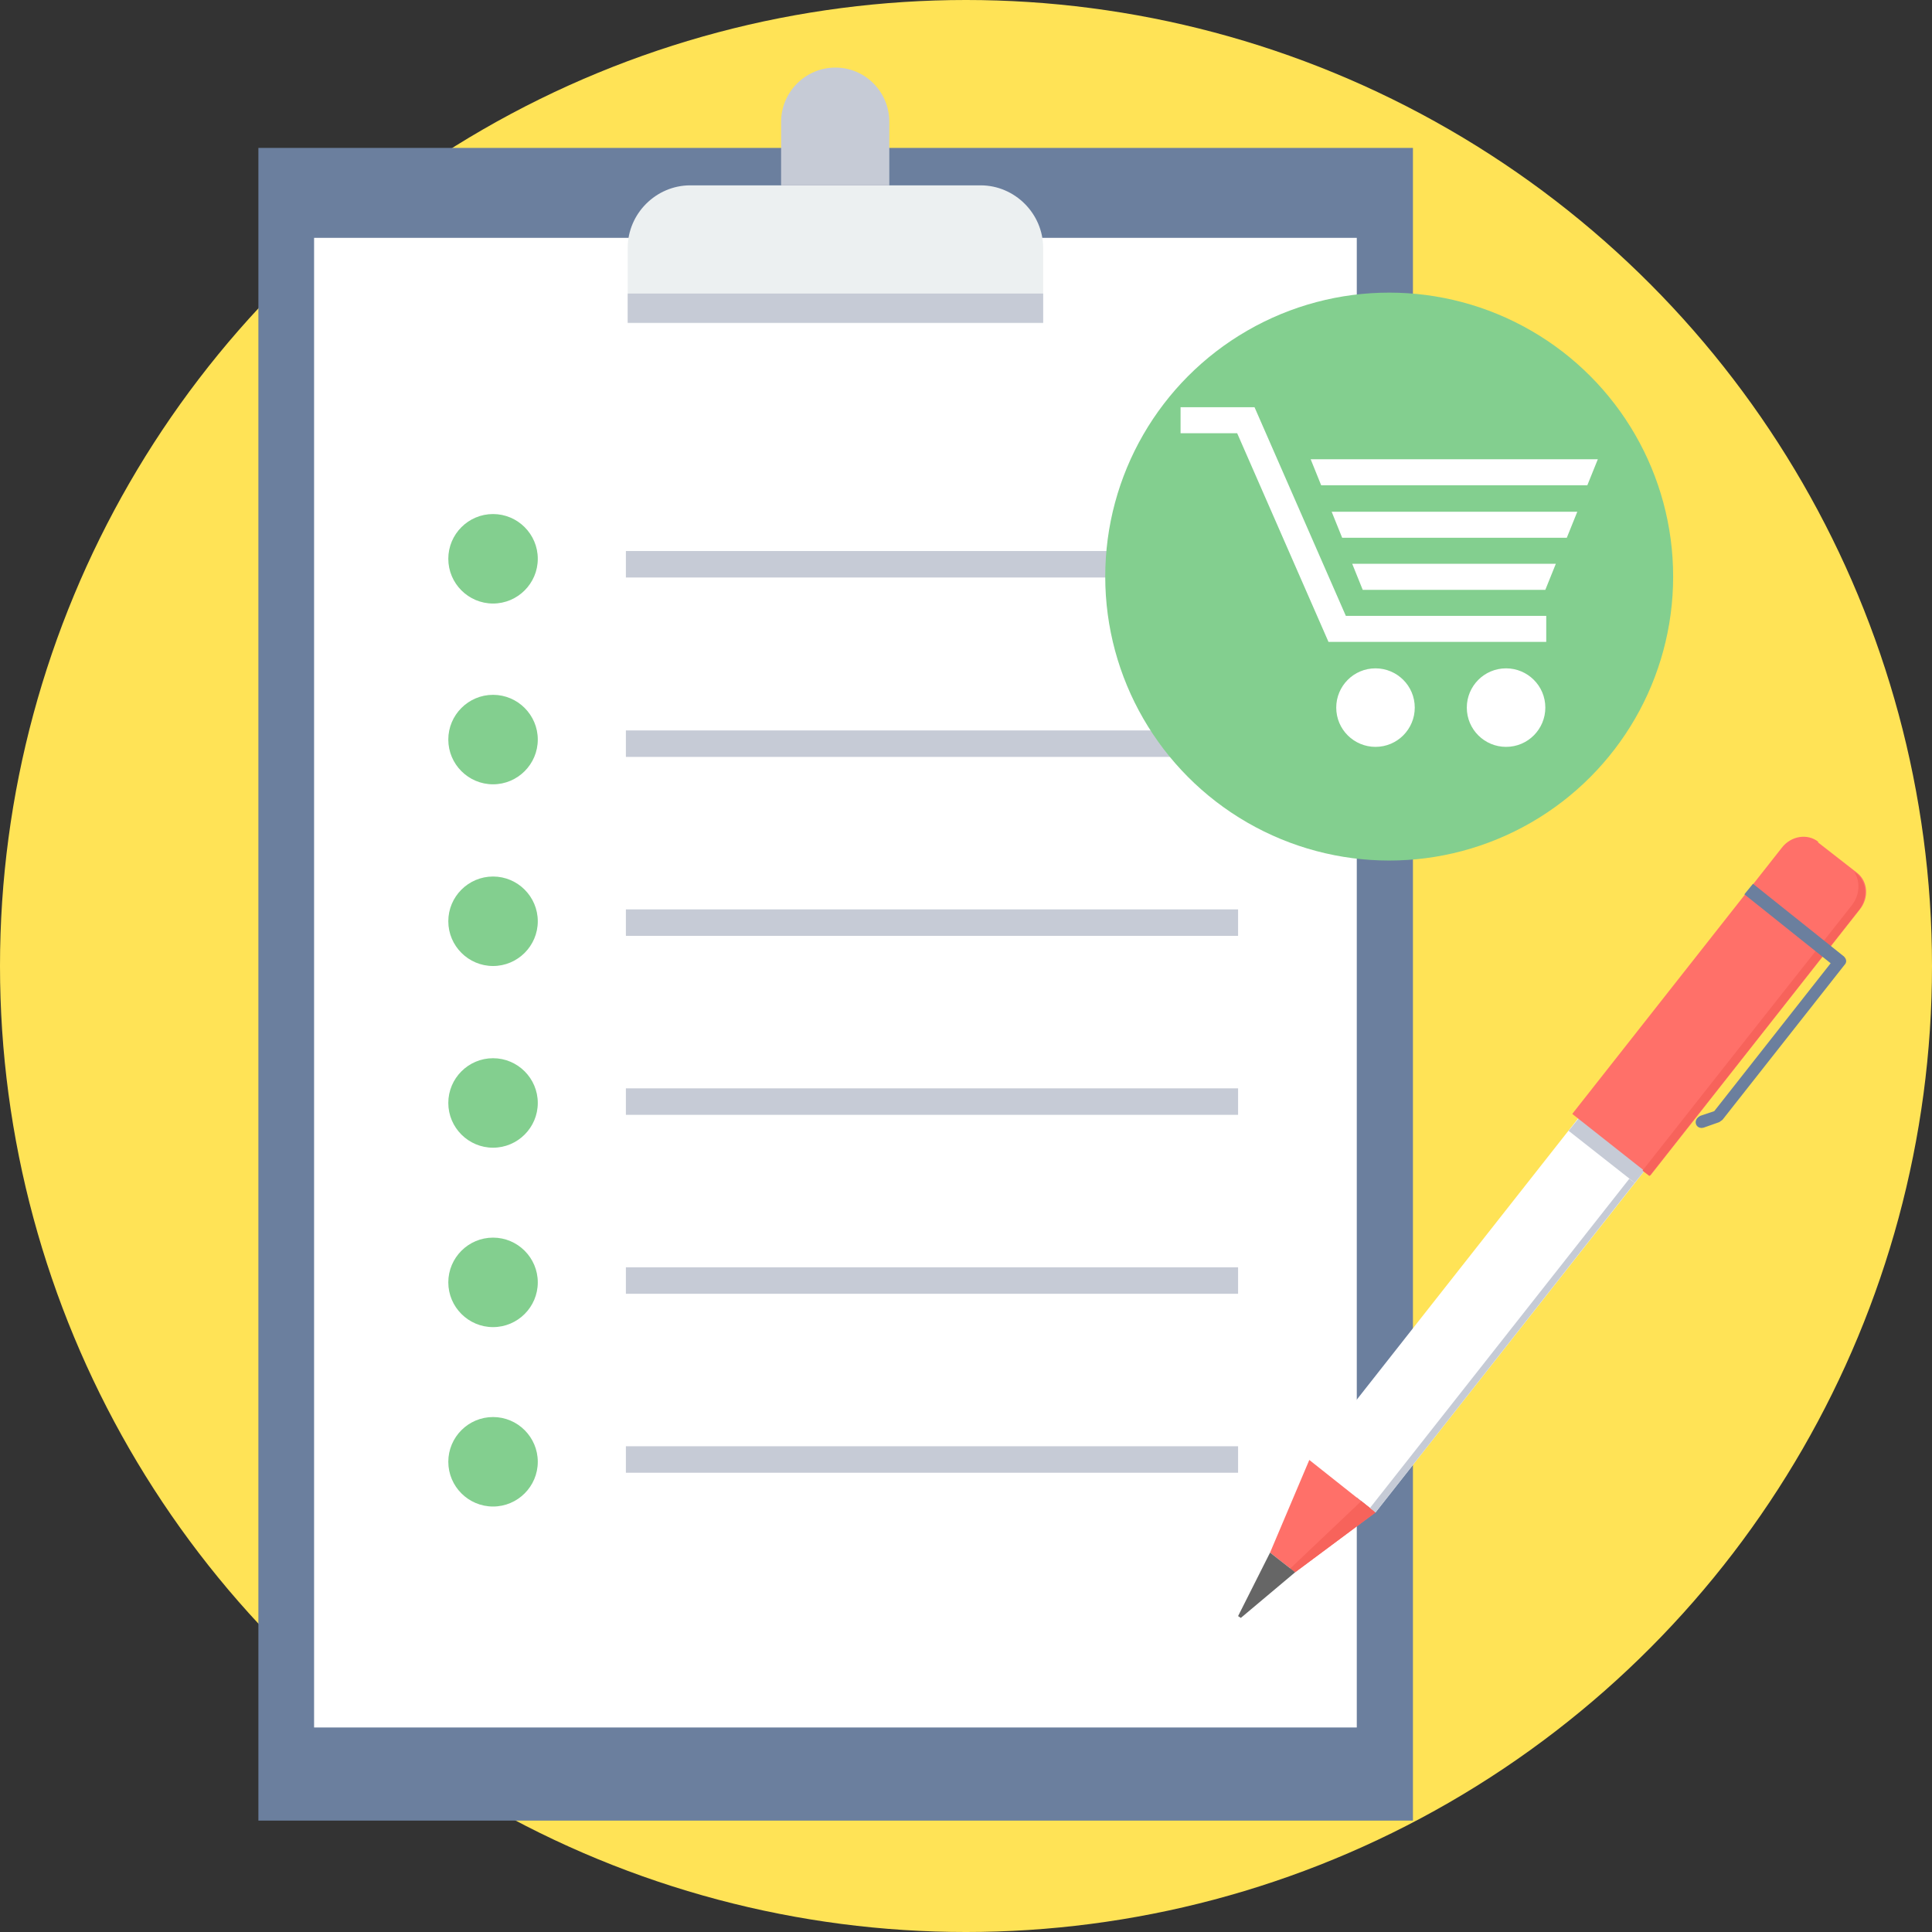 <?xml version="1.0" encoding="iso-8859-1"?>
<!-- Uploaded to: SVG Repo, www.svgrepo.com, Generator: SVG Repo Mixer Tools -->
<svg height="800px" width="800px" version="1.1" id="Layer_1" xmlns="http://www.w3.org/2000/svg" xmlns:xlink="http://www.w3.org/1999/xlink" 
	 viewBox="0 0 511.879 511.879" xml:space="preserve">
<rect x="0" y="0" width="511.879" height="511.879" fill="#333333" stroke="none"/>
<circle style="fill:#FFE356;" cx="255.94" cy="255.94" r="255.94"/>
<polygon style="fill:#6B7F9E;" points="68.46,39.189 374.354,39.189 374.354,482.366 68.46,482.366 "/>
<polygon style="fill:#FFFFFF;" points="83.217,63.017 359.477,63.017 359.477,457.691 83.217,457.691 "/>
<path style="fill:#ECF0F1;" d="M182.883,49.107h76.927c9.072,0,16.571,7.499,16.571,16.571v19.957H166.312V65.678
	C166.312,56.607,173.811,49.107,182.883,49.107z"/>
<g>
	<polygon style="fill:#C6CBD6;" points="276.381,77.774 276.381,85.515 166.312,85.515 166.312,77.774 	"/>
	<path style="fill:#C6CBD6;" d="M221.347,17.901L221.347,17.901c7.862,0,14.273,6.411,14.273,14.394v16.813h-28.666V32.295
		C206.953,24.433,213.364,17.901,221.347,17.901z"/>
	<path style="fill:#C6CBD6;" d="M165.828,145.992h162.2v7.015h-162.2V145.992z M165.828,383.184h162.2v7.015h-162.2V383.184z
		 M165.828,335.769h162.2v7.015h-162.2V335.769z M165.828,288.355h162.2v7.015h-162.2V288.355z M165.828,240.941h162.2v7.015h-162.2
		V240.941z M165.828,193.527h162.2v7.015h-162.2V193.527z"/>
</g>
<g>
	<path style="fill:#83CF8F;" d="M130.631,136.195c6.532,0,11.854,5.322,11.854,11.854s-5.322,11.854-11.854,11.854
		c-6.532,0-11.854-5.322-11.854-11.854S124.099,136.195,130.631,136.195z M130.631,375.442c6.532,0,11.854,5.322,11.854,11.854
		c0,6.532-5.322,11.854-11.854,11.854c-6.532,0-11.854-5.322-11.854-11.854C118.777,380.764,124.099,375.442,130.631,375.442z
		 M130.631,327.907c6.532,0,11.854,5.322,11.854,11.854c0,6.532-5.322,11.854-11.854,11.854c-6.532,0-11.854-5.322-11.854-11.854
		C118.777,333.229,124.099,327.907,130.631,327.907z M130.631,280.372c6.532,0,11.854,5.322,11.854,11.854
		c0,6.532-5.322,11.854-11.854,11.854c-6.532,0-11.854-5.322-11.854-11.854C118.777,285.694,124.099,280.372,130.631,280.372z
		 M130.631,232.232c6.532,0,11.854,5.322,11.854,11.854s-5.322,11.854-11.854,11.854c-6.532,0-11.854-5.322-11.854-11.854
		S124.099,232.232,130.631,232.232z M130.631,184.093c6.532,0,11.854,5.322,11.854,11.854c0,6.532-5.322,11.854-11.854,11.854
		c-6.532,0-11.854-5.322-11.854-11.854C118.777,189.415,124.099,184.093,130.631,184.093z"/>
	<circle style="fill:#83CF8F;" cx="368.064" cy="152.765" r="75.234"/>
</g>
<polygon style="fill:#FFFFFF;" points="346.897,386.812 364.436,400.722 483.939,248.924 466.279,235.135 "/>
<polygon style="fill:#C6CBD6;" points="433.138,313.393 436.645,309.039 419.107,295.25 415.599,299.604 "/>
<polygon style="fill:#FF7069;" points="343.148,416.567 364.436,400.722 346.897,386.812 336.495,411.366 "/>
<polygon style="fill:#F7635B;" points="343.148,416.567 364.436,400.722 360.686,397.698 341.817,415.599 "/>
<path style="fill:#FF7069;" d="M481.64,223.161l10.402,8.104c2.903,2.298,3.145,6.652,0.726,9.676l-55.518,70.516l-20.683-16.329
	l55.518-70.516c2.419-3.145,6.773-3.871,9.676-1.572L481.64,223.161z"/>
<path style="fill:#F7635B;" d="M490.833,239.611l-7.257,9.193l-17.78,22.498l-30.601,38.826l0.242,0.242l1.572,1.21l29.755-37.738
	l25.763-32.779c2.419-3.145,2.056-7.499-0.726-9.676l-0.484-0.363c1.572,2.54,1.451,6.048-0.605,8.709L490.833,239.611z"/>
<polygon style="fill:#666666;" points="328.028,428.179 328.754,428.662 343.148,416.567 336.495,411.366 "/>
<path style="fill:#6B7F9E;" d="M464.465,234.168l24.07,19.232c0.726,0.726,0.847,1.572,0.121,2.298l-32.295,41.004l-0.847,0.605
	l-4.112,1.451c-2.056,0.605-3.145-2.056-0.847-3.145l3.629-1.21l30.843-39.189l-22.86-18.264l2.177-2.661L464.465,234.168z"/>
<polygon style="fill:#C6CBD6;" points="362.984,399.512 364.436,400.722 433.138,313.393 431.686,312.304 "/>
<path style="fill:#FFFFFF;" d="M409.552,170.062h-57.574l-24.191-55.276h-14.998v-6.894h19.595l24.191,55.276h53.099v6.894H409.552z
	 M420.558,128.575l2.782-6.894h-76.08l2.782,6.894H420.558z M358.267,149.379l2.782,6.894h48.382l2.782-6.894H358.267z
	 M417.777,135.59h-64.953l2.782,6.894h59.51l2.782-6.894H417.777z M409.431,187.479c0,5.685-4.596,10.402-10.402,10.402
	c-5.685,0-10.402-4.596-10.402-10.402c0-5.685,4.596-10.402,10.402-10.402C404.713,177.077,409.431,181.674,409.431,187.479z
	 M374.838,187.479c0,5.685-4.596,10.402-10.402,10.402c-5.685,0-10.402-4.596-10.402-10.402c0-5.685,4.596-10.402,10.402-10.402
	C370.12,177.077,374.838,181.674,374.838,187.479z"/>
</svg>